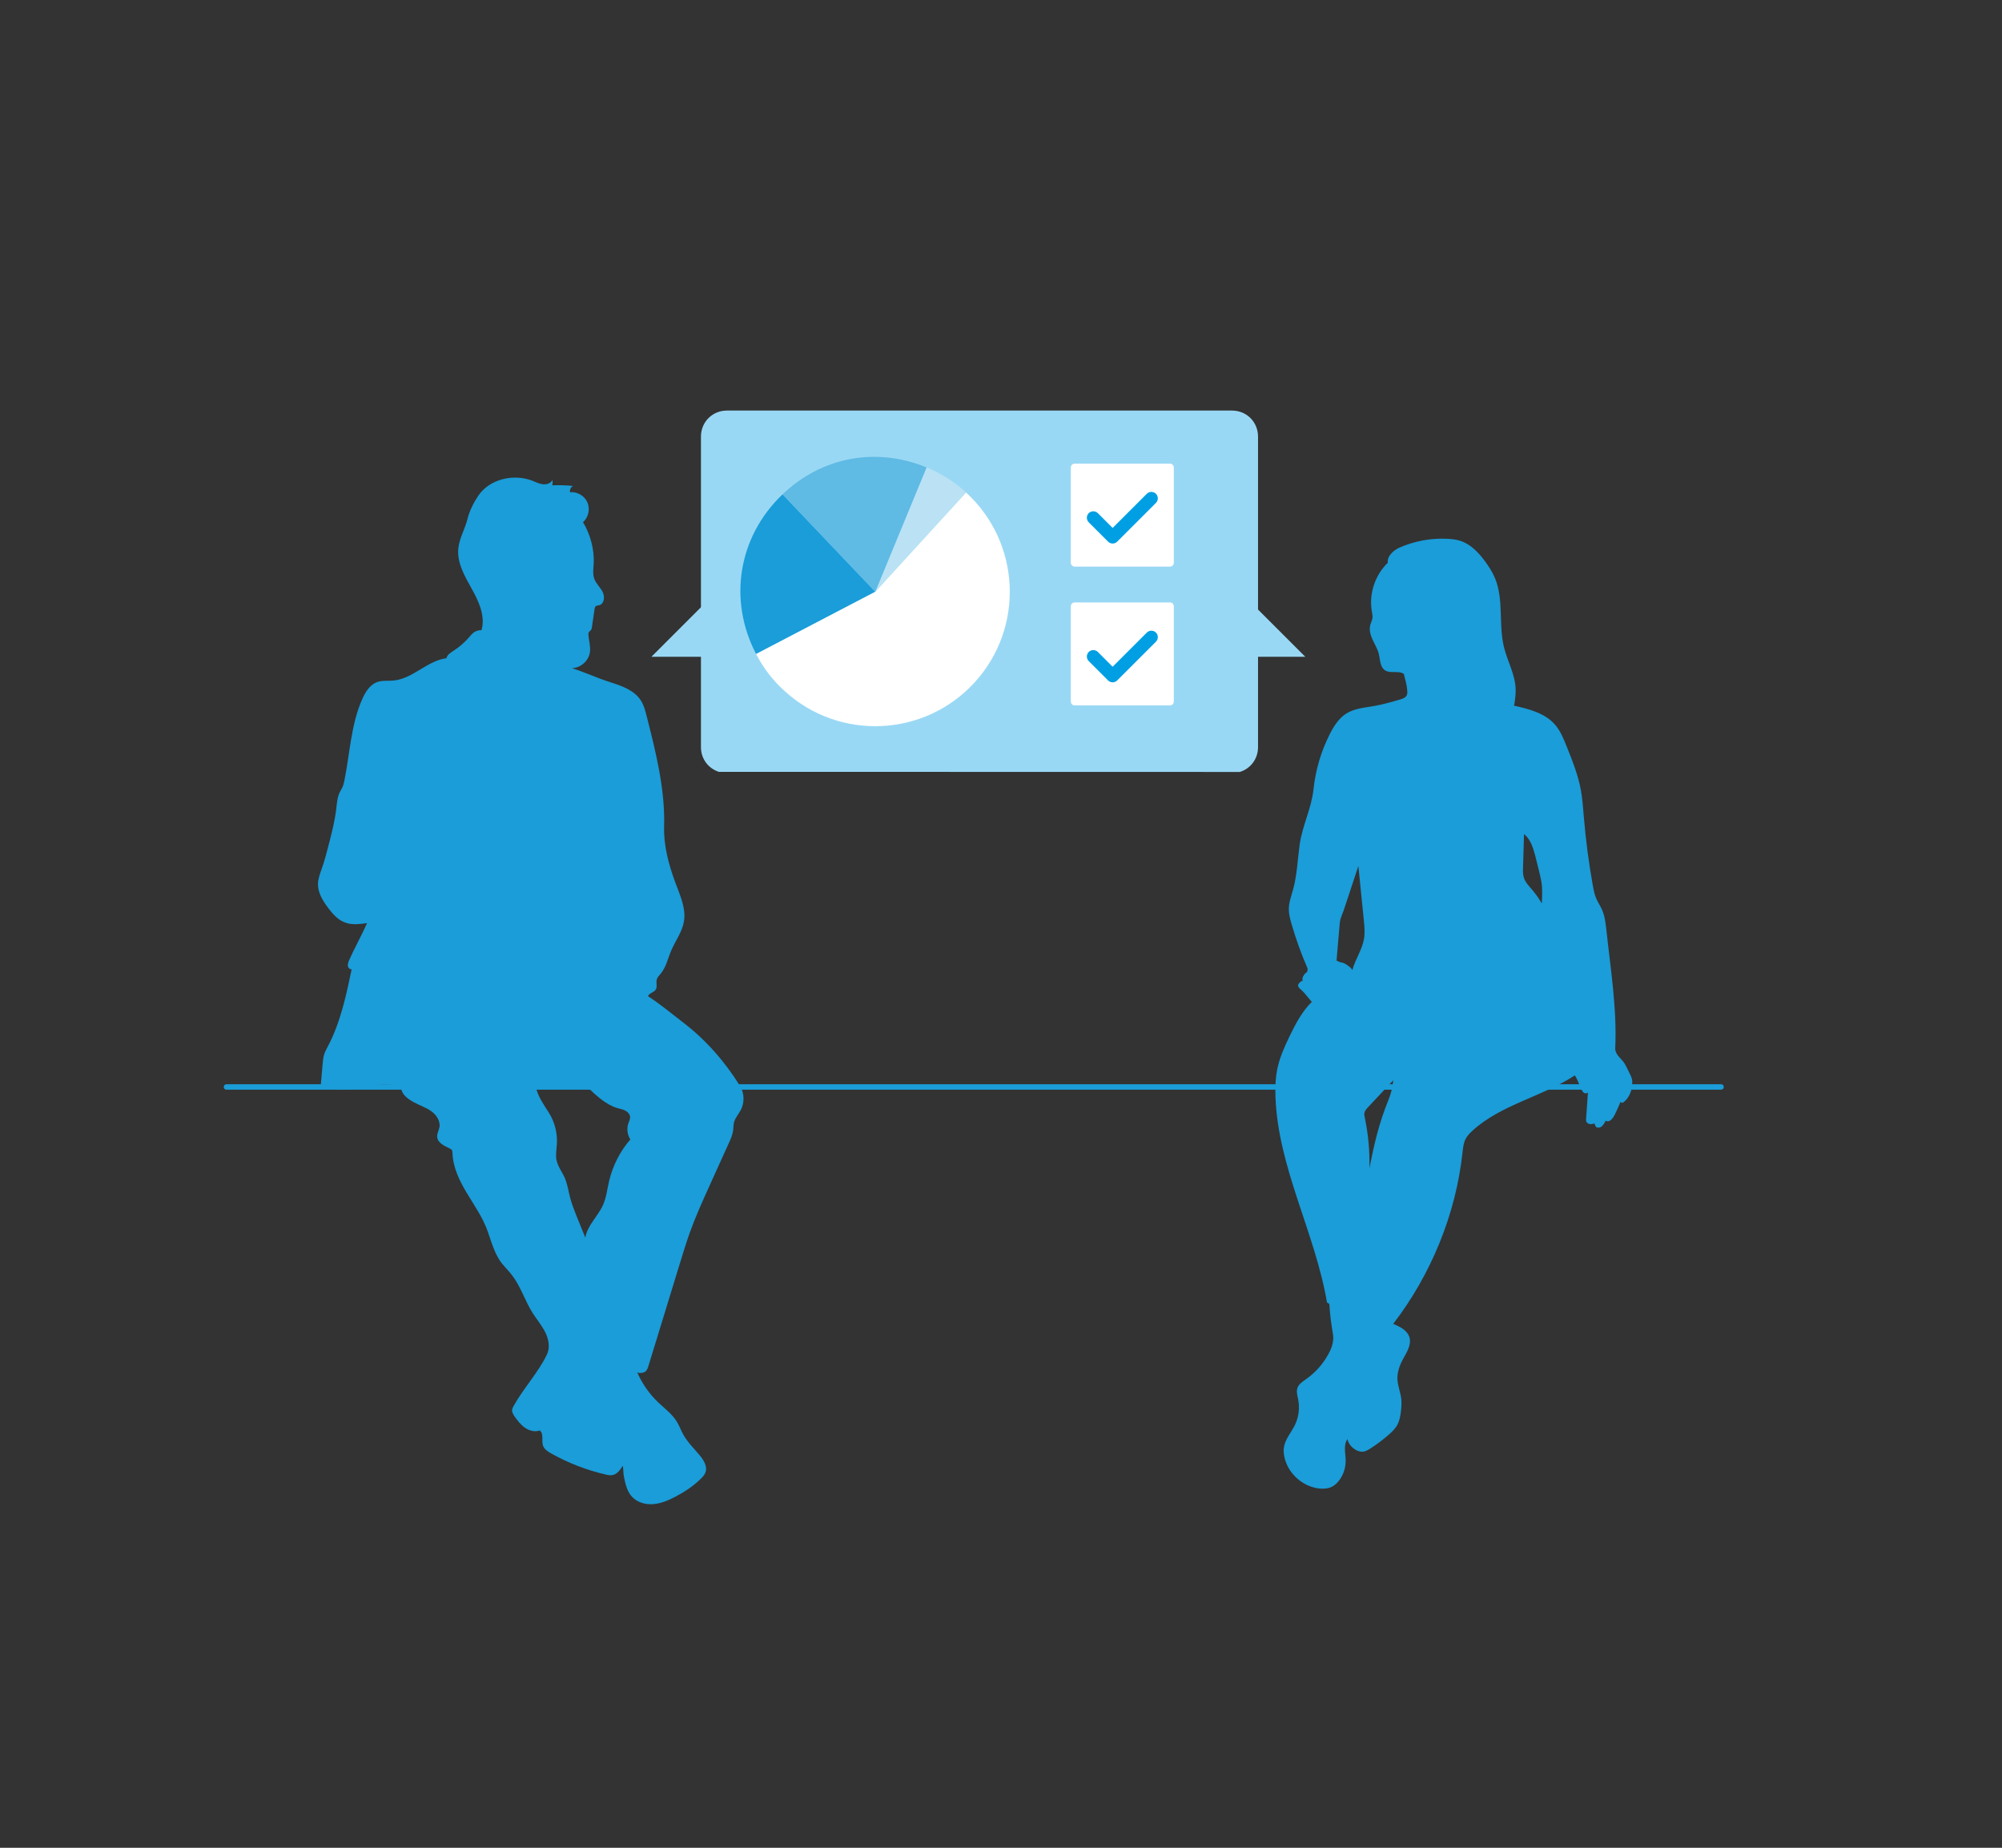 <?xml version="1.0" encoding="UTF-8"?>
<svg id="Layer_2" data-name="Layer 2" xmlns="http://www.w3.org/2000/svg" viewBox="0 0 368.5 340.16">
  <rect x="0" y="0" width="368.5" height="340.16" fill="#333333" stroke="none"/>
  <defs>
    <style>
      .cls-1 {
        fill: none;
        stroke: #1a9dd9;
        stroke-linecap: round;
        stroke-linejoin: round;
      }

      .cls-2 {
        fill: #5fbae4;
      }

      .cls-2, .cls-3, .cls-4, .cls-5, .cls-6, .cls-7 {
        stroke-width: 0px;
      }

      .cls-3 {
        fill: #99d8f4;
      }

      .cls-4 {
        fill: #1a9dd9;
      }

      .cls-5 {
        fill: #bae2f4;
      }

      .cls-6 {
        fill: #fff;
      }

      .cls-7 {
        fill: #009fe3;
      }
    </style>
  </defs>
  <line class="cls-1" x1="41.69" y1="200.1" x2="316.79" y2="200.1"/>
  <path class="cls-4" d="m300.35,198.56c-.07-.3-.21-.58-.34-.85l-.52-1.06c-.18-.37-.36-.74-.6-1.07-.3-.42-.69-.77-1.02-1.18-.32-.4-.59-.9-.56-1.41.34-7.28-.85-14.55-1.63-21.8-.14-1.27-.29-2.57-.81-3.74-.32-.71-.76-1.35-1.06-2.06-.33-.77-.48-1.59-.63-2.41-.75-4.17-1.3-8.38-1.65-12.6-.14-1.66-.25-3.32-.55-4.96-.51-2.78-1.57-5.43-2.63-8.06-.57-1.41-1.15-2.86-2.16-4-1.86-2.11-4.79-2.84-7.53-3.46-.08-.02-.14,0-.05-.02.09-.01.12-.12.13-.2.14-.95.28-1.91.24-2.87-.1-2.67-1.52-5.09-2.15-7.68-1.02-4.15-.01-8.71-1.64-12.67-.47-1.13-1.14-2.17-1.87-3.16-1.17-1.58-2.6-3.1-4.47-3.72-.75-.25-1.54-.34-2.33-.39-3.06-.17-6.17.4-8.97,1.64-1.07.48-2.28,1.6-2.1,2.77-2.36,2.26-3.5,5.73-2.94,8.95.07.42.17.84.11,1.25-.06.44-.29.83-.4,1.26-.24.92.05,1.89.45,2.75s.91,1.68,1.13,2.6c.25,1.06.21,2.35,1.11,2.97,1,.68,2.5,0,3.49.68.25,1,.55,2.02.63,3.05.02.3.04.61-.09.88-.22.46-.77.65-1.26.79-1.59.46-3.18.92-4.8,1.2-1.73.3-3.56.43-5.06,1.37-1.38.86-2.29,2.3-3.03,3.75-1.62,3.18-2.65,6.66-3.02,10.21-.37,3.49-2.07,6.72-2.55,10.19-.38,2.74-.47,5.53-1.19,8.19-.34,1.23-.81,2.46-.8,3.74,0,.87.23,1.72.47,2.56.81,2.82,1.8,5.58,2.97,8.27.06.14-.05.52-.07.68-.49.22-1.08,1.15-.81,1.62-.35-.02-.97.65-.85.98s.42.55.68.78c.28.26.53.55.77.84.36.43.71.85,1.07,1.28-1.8,1.76-3,4.06-4.09,6.32-.91,1.89-1.79,3.82-2.23,5.88-.37,1.72-.43,3.5-.37,5.26.46,13.06,7.31,25.03,9.49,37.91.15,0,.29.18.43.24.1,1.88.35,3.75.67,5.6.17.99-.11,2.13-.54,3.03-.99,2.07-2.52,3.88-4.39,5.19-.63.45-1.35.89-1.61,1.62-.25.7,0,1.46.14,2.19.3,1.57.08,3.24-.62,4.67-.69,1.4-1.83,2.64-2.03,4.19-.07.53-.02,1.06.08,1.58.6,3.03,3.29,5.52,6.36,5.89.76.09,1.56.06,2.26-.25.73-.32,1.3-.91,1.73-1.58.64-1,.97-2.18.95-3.36-.02-1.33-.45-2.82.34-3.89.2,1.3,1.89,2.63,3.16,2.25.38-.11.72-.32,1.05-.53,1.2-.76,2.33-1.62,3.4-2.56.62-.54,1.22-1.13,1.6-1.86.37-.71.51-1.51.61-2.3.1-.82.17-1.65.07-2.47-.15-1.2-.65-2.34-.7-3.55-.06-1.26.38-2.5.97-3.61.7-1.31,1.67-2.73,1.23-4.14-.39-1.27-1.75-1.94-2.98-2.45,6.94-9.02,11.53-20.18,12.75-31.49.1-.9.18-1.82.61-2.61.3-.55.74-1.01,1.2-1.43,5.28-4.86,12.87-6.27,18.87-10.21.5.71.82,1.78,1.21,2.56.11.23.23.47.44.62.2.16.52.19.7.01.03-.03.05-.06.07-.1-.12,1.57-.22,3.26-.34,4.83-.02.22-.03.44.07.64.12.24.4.38.67.4.27.03.54-.04.8-.11.09.24.17.62.41.71.24.09.52.07.75-.05.24-.13.4-.36.56-.58.13-.19.26-.38.32-.6.31.2.64.15.93-.08.38-.3.62-.74.84-1.18.36-.73.68-1.48,1-2.23.06.19.28.27.44.16,1.04-.7,1.56-1.98,1.68-3.23.04-.39.05-.79-.05-1.17Zm-51.41-19.96c-.03-.09-.25-.37-.33-.44-.53-.45-1.1-.91-1.79-1-.27-.04-.56-.21-.81-.33.19-2.17.37-4.34.56-6.51.03-.34.06-.69.14-1.02.08-.33.22-.65.34-.97.22-.55.4-1.12.59-1.68.81-2.41,1.58-4.82,2.39-7.23.33,3.32.67,6.64,1,9.96.12,1.15.23,2.31.04,3.44-.34,2.03-1.63,3.79-2.15,5.78Zm6.61,23.93c-1.71,4.19-2.61,8.08-3.49,12.52.08-3.1-.2-6.22-.84-9.25-.07-.31-.14-.64-.07-.95.08-.39.37-.71.64-1,1.55-1.66,3.11-3.32,4.66-4.98-.11,1.26-.42,2.49-.9,3.67Zm28.23-36.23c-.51-.89-1.11-1.73-1.77-2.51-.59-.69-1.25-1.36-1.52-2.22-.19-.6-.17-1.25-.15-1.88.06-2.05.12-4.09.18-6.14,1.12.87,1.65,2.4,2.01,3.78.23.87.44,1.75.66,2.63.19.77.38,1.54.52,2.32.23,1.29.15,2.71.08,4.03Z"/>
  <path class="cls-4" d="m136.18,199.87c-2.75-4.43-6.26-8.44-10.4-11.61-2.14-1.64-4.25-3.41-6.51-4.87.24-.6,1.11-.68,1.44-1.23.32-.53.02-1.23.17-1.83.12-.44.47-.77.76-1.12.97-1.19,1.29-2.77,1.89-4.18.76-1.8,2.01-3.42,2.35-5.34.44-2.48-.73-4.93-1.6-7.29-1.19-3.21-2.14-6.77-2.04-10.19.2-6.91-1.51-13.71-3.22-20.41-.25-.97-.5-1.97-1.04-2.82-1.2-1.9-3.51-2.71-5.65-3.39-2.46-.78-4.61-1.81-7.06-2.59,1.62-.03,3.11-1.36,3.32-2.97.14-1.04-.21-2.09-.28-3.14-.01-.18-.01-.37.08-.52.09-.14.25-.22.36-.35.14-.17.18-.39.21-.61.16-1.08.31-2.16.47-3.24.03-.2.07-.41.21-.55.17-.16.44-.15.66-.21.93-.25,1.07-1.57.63-2.43-.43-.86-1.21-1.52-1.54-2.42-.32-.88-.17-1.86-.11-2.8.15-2.56-.63-5.44-1.97-7.63,1-.87,1.34-2.41.82-3.63-.53-1.22-1.88-2.02-3.2-1.89-.09-.44.13-.93.53-1.16-1.26-.12-2.54-.16-3.81-.11.08-.32.09-.66.04-.98-.29.61-1.06.86-1.74.79-.68-.07-1.3-.39-1.93-.64-3.49-1.37-7.95-.32-10.02,2.8-.81,1.21-1.6,2.78-1.94,4.19-.45,1.86-1.51,3.56-1.7,5.47-.26,2.66,1.2,5.14,2.5,7.47,1.3,2.33,2.52,5.03,1.76,7.59-.42-.08-1.06.13-1.4.39-.34.25-.61.59-.89.91-.81.93-1.74,1.75-2.78,2.42-.57.37-1.22.76-1.38,1.42-3.53.46-6.17,3.77-9.72,4.11-1.03.1-2.1-.06-3.07.3-1.29.48-2.09,1.77-2.66,3.02-2.11,4.68-2.3,9.97-3.31,15-.09.45-.19.89-.37,1.31-.14.32-.34.62-.5.93-.46.95-.53,2.04-.65,3.09-.25,2.15-.79,4.26-1.33,6.36-.39,1.52-.78,3.05-1.3,4.53-.33.96-.72,1.92-.73,2.93-.02,1.56.84,2.99,1.77,4.25.87,1.19,1.9,2.38,3.3,2.86,1.26.44,2.64.26,3.96.07-.97,2.24-2.32,4.6-3.29,6.84-.14.32-.28.67-.24,1.02.04.35.35.69.7.64-1.01,4.84-2.05,9.74-4.34,14.12-.27.51-.55,1.01-.72,1.56-.17.56-.23,1.14-.28,1.72-.12,1.41-.25,2.83-.37,4.24,2.38.54,4.87.61,7.28.21,1.28-.21,2.53-.56,3.82-.66,1.29-.1,2.65.06,3.73.78.17,1.17,1.29,1.94,2.32,2.51,1.04.57,2.19.93,3.16,1.61.97.68,1.76,1.81,1.56,2.98-.11.61-.47,1.17-.42,1.79.08,1.1,1.33,1.65,2.32,2.14.14.07.28.14.37.27.12.16.12.38.13.58.09,2.65,1.31,5.14,2.68,7.41,1.37,2.28,2.92,4.48,3.8,6.99.7,1.99,1.35,4.39,2.7,6.01.57.69,1.21,1.32,1.75,2.02,1.61,2.08,2.38,4.69,3.78,6.93.76,1.21,1.71,2.31,2.35,3.59.64,1.28.94,2.84.32,4.13-1.57,3.29-4.36,6.26-6.12,9.45-.14.25-.27.5-.29.78-.03.42.22.81.46,1.16.54.78,1.14,1.55,1.92,2.09.79.54,1.81.81,2.71.5.8.59.27,1.88.61,2.81.24.66.88,1.06,1.49,1.41,3.13,1.76,6.52,3.07,10.02,3.88.41.1.84.19,1.26.11.87-.16,1.44-.98,1.91-1.73.12.58.07,1.35.19,1.93.27,1.38.58,2.84,1.56,3.85.98,1.02,2.49,1.41,3.9,1.29,1.41-.12,2.74-.69,4-1.35,1.73-.9,3.38-1.99,4.76-3.37.32-.32.64-.67.8-1.1.41-1.1-.32-2.28-1.07-3.18-1.06-1.26-2.25-2.42-3.04-3.86-.41-.75-.69-1.56-1.14-2.29-.88-1.45-2.29-2.47-3.51-3.64-1.62-1.56-2.93-3.45-3.82-5.52.22.33,1.25.15,1.55-.11.3-.26.43-.66.55-1.05,1.96-6.41,3.93-12.81,5.89-19.22.54-1.77,1.09-3.54,1.71-5.29,1.06-2.95,2.35-5.8,3.64-8.65,1.18-2.61,2.37-5.23,3.55-7.84.34-.74.67-1.49.78-2.3.07-.5.05-1.02.17-1.51.22-.85.86-1.52,1.26-2.3.71-1.37.64-3.11-.17-4.42Zm-24.05,17.49c-.36,1.5-.51,3.07-1.14,4.48-.94,2.09-2.88,3.74-3.25,6-.57-1.45-1.14-2.75-1.71-4.21-.41-1.05-.82-2.1-1.1-3.19-.31-1.18-.47-2.41-.95-3.54-.5-1.15-1.33-2.18-1.56-3.41-.17-.94.02-1.9.08-2.85.13-2.02-.39-4.07-1.46-5.78-.94-1.51-2.06-3.02-2.4-4.76h9.45c1.6,1.53,3.43,3.27,5.56,3.89.49.14,1.01.23,1.46.47.45.24.85.67.87,1.18.02.39-.18.75-.31,1.12-.35.98-.21,2.13.36,3-1.86,2.11-3.25,4.86-3.9,7.6Z"/>
  <g>
    <path class="cls-3" d="m228.2,142.11c1.97-.6,3.36-2.38,3.36-4.57v-57.16c0-2.7-2.1-4.8-4.8-4.8h-92.94c-2.7,0-4.8,2.1-4.8,4.8v57.16c0,2.17,1.36,3.92,3.29,4.55l95.9.02Z"/>
    <polygon class="cls-3" points="230.39 120.91 240.26 120.91 230.65 111.3 230.39 120.91"/>
    <polygon class="cls-3" points="129.77 120.91 119.9 120.91 129.51 111.3 129.77 120.91"/>
    <g>
      <path class="cls-6" d="m215.35,85.35h-17.54c-.19,0-.37.08-.5.21s-.21.31-.21.5v17.54c0,.39.32.71.71.71h17.54c.19,0,.37-.08.5-.21s.21-.31.21-.5v-17.54c0-.39-.32-.71-.71-.71Z"/>
      <path class="cls-7" d="m212.77,92.58l-7.13,7.13c-.23.23-.54.35-.84.35s-.61-.12-.84-.35l-3.56-3.56c-.46-.46-.46-1.22,0-1.68.46-.46,1.22-.46,1.68,0l2.72,2.72,6.29-6.29c.46-.46,1.22-.46,1.68,0,.46.46.46,1.22,0,1.68Z"/>
    </g>
    <g>
      <path class="cls-6" d="m215.35,110.9h-17.54c-.19,0-.37.08-.5.21s-.21.31-.21.5v17.54c0,.39.32.71.71.71h17.54c.19,0,.37-.08.5-.21s.21-.31.21-.5v-17.54c0-.39-.32-.71-.71-.71Z"/>
      <path class="cls-7" d="m212.77,118.13l-7.13,7.13c-.23.23-.54.35-.84.35s-.61-.12-.84-.35l-3.56-3.56c-.46-.46-.46-1.22,0-1.68.46-.46,1.22-.46,1.68,0l2.72,2.72,6.29-6.29c.46-.46,1.22-.46,1.68,0,.46.46.46,1.22,0,1.68Z"/>
    </g>
    <g>
      <path id="Path_4136" data-name="Path 4136" class="cls-4" d="m161.11,108.93l-21.94,11.46c-5.2-9.96-3.27-21.65,4.88-29.39l17.06,17.93Z"/>
      <path id="Path_4137" data-name="Path 4137" class="cls-6" d="m161.11,108.93l16.7-18.27c10.09,9.22,10.8,24.88,1.58,34.97-9.22,10.09-24.88,10.8-34.97,1.58-2.15-1.93-3.93-4.24-5.24-6.81l21.94-11.46Z"/>
      <path id="Path_4138" data-name="Path 4138" class="cls-5" d="m161.11,108.93l9.44-22.88c2.68,1.08,5.14,2.64,7.26,4.61l-16.7,18.28Z"/>
      <path id="Path_4139" data-name="Path 4139" class="cls-2" d="m161.11,108.93l-17.07-17.93c7.26-6.91,17.24-8.77,26.51-4.95l-9.44,22.88Z"/>
    </g>
  </g>
</svg>